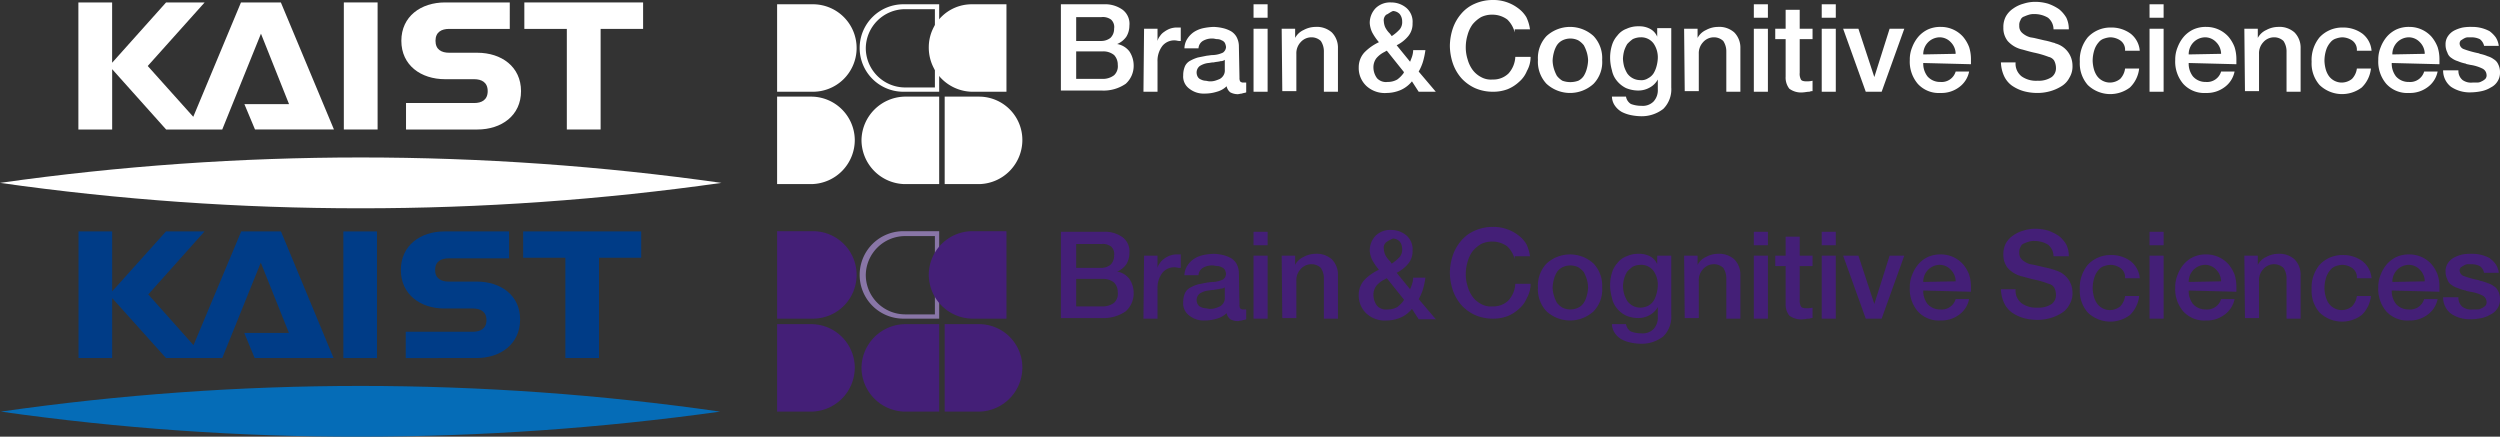 <svg xmlns="http://www.w3.org/2000/svg" xmlns:xlink="http://www.w3.org/1999/xlink" width="408.761" height="71.401" viewBox="0 0 408.761 71.401">
  <rect x="0" y="0" width="408.761" height="71.401" fill="#333333" stroke="none"/>
  <defs>
    <clipPath id="clip-path">
      <path id="패스_1" data-name="패스 1" d="M0,42.2a413.077,413.077,0,0,0,58.8,4.1,428.26,428.26,0,0,0,58.8-4.1A413.7,413.7,0,0,0,0,42.2"/>
    </clipPath>
    <linearGradient id="linear-gradient" x1="-13.436" y1="1.296" x2="-13.445" y2="1.296" gradientUnits="objectBoundingBox">
      <stop offset="0" stop-color="#056cb7"/>
      <stop offset="1" stop-color="#46bbeb"/>
    </linearGradient>
    <clipPath id="clip-path-2">
      <rect id="사각형_1" data-name="사각형 1" width="117.6" height="33.5" transform="translate(0 38)"/>
    </clipPath>
    <clipPath id="clip-path-3">
      <path id="패스_5" data-name="패스 5" d="M0,4.156A419.123,419.123,0,0,0,58.979,8.311a419.125,419.125,0,0,0,58.98-4.155A420.59,420.59,0,0,0,0,4.156" transform="translate(0 0)" fill="#fff"/>
    </clipPath>
    <clipPath id="clip-path-4">
      <rect id="사각형_2" data-name="사각형 2" width="117.958" height="33.658" fill="#fff"/>
    </clipPath>
  </defs>
  <g id="그룹_20" data-name="그룹 20" transform="translate(-479.86 -526)">
    <g id="Group_15229" transform="translate(23040.02 22957.5)">
      <path id="Path_15324_00000079452488377670099040000006390440379263058577_" d="M-22386.7-22393.6h7a4.913,4.913,0,0,1,3.1.9,2.88,2.88,0,0,1,1.1,2.6,3.451,3.451,0,0,1-.5,1.8,3.488,3.488,0,0,1-1.5,1.2h0a3.216,3.216,0,0,1,2,1.2,4.193,4.193,0,0,1,.7,2.4,3.936,3.936,0,0,1-1.3,2.9,6.4,6.4,0,0,1-4,1.1h-6.6Zm2.5,5.9h4.1a2.453,2.453,0,0,0,1.5-.5,2.035,2.035,0,0,0,.6-1.5,1.651,1.651,0,0,0-.5-1.5,2.274,2.274,0,0,0-1.6-.4h-4.1Zm0,6.3h4.4a3,3,0,0,0,1.8-.6,2,2,0,0,0,.6-1.7,2.269,2.269,0,0,0-.6-1.6,2.789,2.789,0,0,0-1.8-.6h-4.4Z" fill="#441f77"/>
      <path id="Path_15325_00000106136677711250845240000011023280456234514837_" d="M-22373.1-22389.7h2.2v2h0a2,2,0,0,1,.4-.8,2.318,2.318,0,0,1,.7-.7,4.071,4.071,0,0,1,.9-.5,3.565,3.565,0,0,1,1-.2h.8v2.2h-.2c-.3,0-.5-.1-.8-.1a2.518,2.518,0,0,0-2,.9,4.019,4.019,0,0,0-.8,2.6v4.9h-2.3Z" fill="#441f77"/>
      <path id="Path_15326_00000177481682729408956220000015598167552054182573_" d="M-22357.5-22381.7a1.271,1.271,0,0,0,.1.6.76.76,0,0,0,.4.2h.6v1.6c-.2.1-.5.1-.7.2-.2,0-.5.1-.7.1a2.64,2.64,0,0,1-1.2-.3,1.691,1.691,0,0,1-.6-1,3.668,3.668,0,0,1-1.6.9,6.473,6.473,0,0,1-2,.3,3.741,3.741,0,0,1-2.5-.8,2.445,2.445,0,0,1-1-2.2,3.636,3.636,0,0,1,.3-1.5,1.962,1.962,0,0,1,.9-.9,6.185,6.185,0,0,1,1.2-.5q.75-.149,1.5-.3c.2,0,.6-.1,1-.1a4.171,4.171,0,0,0,1.6-.4,1.189,1.189,0,0,0,.5-.9,1.856,1.856,0,0,0-.2-.7,1,1,0,0,0-.5-.4,1.448,1.448,0,0,0-.7-.2c-.3,0-.5-.1-.8-.1a2.927,2.927,0,0,0-1.6.4,1.523,1.523,0,0,0-.7,1.2h-2.3a3.015,3.015,0,0,1,.5-1.6,3.826,3.826,0,0,1,1.1-1.1,4.686,4.686,0,0,1,1.5-.6,9.88,9.88,0,0,1,1.7-.2,7.748,7.748,0,0,1,1.5.2,5.049,5.049,0,0,1,1.3.5,2.577,2.577,0,0,1,.9.9,3.27,3.27,0,0,1,.4,1.4Zm-2.3-2.9a1.139,1.139,0,0,1-.8.3c-.3.1-.7.1-1.1.2-.4,0-.7.1-.9.1a3.347,3.347,0,0,0-1.4.5,1.344,1.344,0,0,0-.5,1.2,1.424,1.424,0,0,0,.2.6,1,1,0,0,0,.5.4,1.856,1.856,0,0,0,.7.2c.2,0,.5.1.7.1a2.781,2.781,0,0,0,.9-.1,6.582,6.582,0,0,0,.8-.3,1.686,1.686,0,0,0,.6-.6,1.492,1.492,0,0,0,.2-.9v-1.7h.1Z" fill="#441f77"/>
      <path id="Path_15327_00000036223946606263821620000002984831974781115013_" d="M-22355.2-22393.6h2.3v2.2h-2.3Zm0,3.9h2.3v10.3h-2.3Z" fill="#441f77"/>
      <path id="Path_15328_00000050648542198573751030000010346258240932998584_" d="M-22350.6-22389.7h2.2v1.5h0a2.962,2.962,0,0,1,1.4-1.3,4.123,4.123,0,0,1,1.9-.5,3.7,3.7,0,0,1,2.7.9,3.542,3.542,0,0,1,1,2.6v7.1h-2.3v-6.5a3.089,3.089,0,0,0-.5-1.8,2.2,2.2,0,0,0-1.5-.6,2.346,2.346,0,0,0-1.8.8,2.638,2.638,0,0,0-.7,1.9v6.1h-2.3Z" fill="#441f77"/>
      <path id="Path_15329_00000111909251797055935380000010213900925565570740_" d="M-22329.3-22381a4.894,4.894,0,0,1-1.8,1.4,5.916,5.916,0,0,1-2.3.5,4.439,4.439,0,0,1-3.3-1.1,4.011,4.011,0,0,1-1.3-3.1,3.588,3.588,0,0,1,.9-2.4,8.038,8.038,0,0,1,2.4-1.7,8.989,8.989,0,0,1-1.1-1.6,4.208,4.208,0,0,1-.4-1.5,3.473,3.473,0,0,1,1-2.5,3.377,3.377,0,0,1,2.5-.9,3.841,3.841,0,0,1,2.5.9,2.992,2.992,0,0,1,1,2.5,3.135,3.135,0,0,1-.7,2.1,5.758,5.758,0,0,1-1.9,1.5l2.2,2.7c.1-.3.2-.5.3-.8a3.607,3.607,0,0,0,.2-1.1h2a12.669,12.669,0,0,1-.4,1.9,7.766,7.766,0,0,1-.7,1.6l2.8,3.3h-2.8Zm-4.1-5c-.1,0-.2.1-.4.2a4.115,4.115,0,0,0-1.3,1,2.453,2.453,0,0,0-.5,1.5,3,3,0,0,0,.6,1.8,2,2,0,0,0,1.7.6,3.158,3.158,0,0,0,1.6-.4,4.759,4.759,0,0,0,1-1l.1-.2Zm-.1-5.9a1.189,1.189,0,0,0-.4,1.1,2.932,2.932,0,0,0,.2.9,3.6,3.6,0,0,0,.7,1c.2.2.3.4.4.5a6.915,6.915,0,0,0,1.3-1.1,1.844,1.844,0,0,0,.4-1.3,1.912,1.912,0,0,0-.4-1.2,1.6,1.6,0,0,0-1.1-.5,5.441,5.441,0,0,0-1.1.6" fill="#441f77"/>
      <path id="Path_15330_00000003085372942589044750000017956404603688784809_" d="M-22312.5-22389.1a4.439,4.439,0,0,0-1.2-2.1,4.068,4.068,0,0,0-2.4-.8,4.051,4.051,0,0,0-1.9.4,5.281,5.281,0,0,0-1.4,1.2,5.324,5.324,0,0,0-.8,1.7,6.957,6.957,0,0,0-.3,2,6.415,6.415,0,0,0,.3,2,5.283,5.283,0,0,0,.8,1.7,4.065,4.065,0,0,0,1.4,1.2,3.279,3.279,0,0,0,1.9.4,3.542,3.542,0,0,0,2.6-1,4.359,4.359,0,0,0,1.1-2.7h2.5a4.645,4.645,0,0,1-.6,2.3,4.631,4.631,0,0,1-1.3,1.8,6.115,6.115,0,0,1-1.9,1.2,6.708,6.708,0,0,1-2.4.4,7.17,7.17,0,0,1-2.9-.6,6.915,6.915,0,0,1-2.2-1.6,7.228,7.228,0,0,1-1.4-2.4,9.273,9.273,0,0,1-.5-2.9,9.273,9.273,0,0,1,.5-2.9,7.248,7.248,0,0,1,1.4-2.4,5.982,5.982,0,0,1,2.2-1.6,7.17,7.17,0,0,1,2.9-.6,6.674,6.674,0,0,1,4.1,1.3,5.038,5.038,0,0,1,1.4,1.5,6.607,6.607,0,0,1,.6,2h-2.5v.5Z" fill="#441f77"/>
      <path id="Path_15331_00000004506814882027275660000009605387793313628845_" d="M-22307.3-22380.6a5.249,5.249,0,0,1-1.4-3.9,5.249,5.249,0,0,1,1.4-3.9,5.69,5.69,0,0,1,7.7,0,5.249,5.249,0,0,1,1.4,3.9,5.111,5.111,0,0,1-1.4,3.9,5.69,5.69,0,0,1-7.7,0m5.2-.6a2.357,2.357,0,0,0,.9-.8,4.34,4.34,0,0,0,.5-1.2,5.881,5.881,0,0,0,.2-1.3,5.094,5.094,0,0,0-.2-1.3,6.086,6.086,0,0,0-.5-1.2,3.437,3.437,0,0,0-.9-.8,2.963,2.963,0,0,0-2.6,0,2.357,2.357,0,0,0-.9.8,4.34,4.34,0,0,0-.5,1.2,5.881,5.881,0,0,0-.2,1.3,5.094,5.094,0,0,0,.2,1.3,6.086,6.086,0,0,0,.5,1.2,3.437,3.437,0,0,0,.9.8,2.974,2.974,0,0,0,2.6,0" fill="#441f77"/>
      <path id="Path_15332_00000160882560734075911160000015392862215183233718_" d="M-22286.9-22380a4.518,4.518,0,0,1-1.3,3.5,5.746,5.746,0,0,1-3.8,1.2,8.781,8.781,0,0,1-1.6-.2,5.808,5.808,0,0,1-1.4-.5,3.429,3.429,0,0,1-1.1-1,2.69,2.69,0,0,1-.5-1.5h2.3a1.737,1.737,0,0,0,.8,1.2,4.685,4.685,0,0,0,1.7.3,2.487,2.487,0,0,0,2-.7,2.722,2.722,0,0,0,.7-2v-1.6h0a3.267,3.267,0,0,1-1.3,1.3,3.732,3.732,0,0,1-1.8.5,5.208,5.208,0,0,1-2.1-.4,4.442,4.442,0,0,1-1.5-1.2,3.818,3.818,0,0,1-.8-1.7,7.641,7.641,0,0,1-.3-2.1,6.89,6.89,0,0,1,.3-2,4.161,4.161,0,0,1,.9-1.6,3.267,3.267,0,0,1,1.5-1.1,4.468,4.468,0,0,1,2-.4,3.657,3.657,0,0,1,1.8.4,2.534,2.534,0,0,1,1.2,1.3h0v-1.4h2.3Zm-3.8-1.5a2.357,2.357,0,0,0,.9-.8,4.34,4.34,0,0,0,.5-1.2,5.881,5.881,0,0,0,.2-1.3,3.989,3.989,0,0,0-.7-2.4,2.515,2.515,0,0,0-2.1-1,3.066,3.066,0,0,0-1.3.3,6.38,6.38,0,0,0-.9.8,5.377,5.377,0,0,0-.5,1.1,5.881,5.881,0,0,0-.2,1.3,5.881,5.881,0,0,0,.2,1.3,5.377,5.377,0,0,0,.5,1.1,2.611,2.611,0,0,0,2.1,1.1,2.782,2.782,0,0,0,1.3-.3" fill="#441f77"/>
      <path id="Path_15333_00000093144988814418628200000001290681716324534946_" d="M-22284.8-22389.7h2.2v1.5h0a2.962,2.962,0,0,1,1.4-1.3,4.123,4.123,0,0,1,1.9-.5,3.7,3.7,0,0,1,2.7.9,3.542,3.542,0,0,1,1,2.6v7.1h-2.3v-6.5a3.089,3.089,0,0,0-.5-1.8,2.2,2.2,0,0,0-1.5-.6,2.346,2.346,0,0,0-1.8.8,2.638,2.638,0,0,0-.7,1.9v6.1h-2.3l-.1-10.2Z" fill="#441f77"/>
      <path id="Path_15334_00000073690061662384874210000001635758168424755860_" d="M-22273.4-22393.6h2.3v2.2h-2.3Zm0,3.9h2.3v10.3h-2.3Z" fill="#441f77"/>
      <path id="Path_15335_00000176038411826482863140000006052464468121185942_" d="M-22269.9-22389.7h1.7v-3.1h2.3v3.1h2.1v1.7h-2.1v5.5a1.981,1.981,0,0,0,.2,1.1c.1.2.4.3.9.3a3.764,3.764,0,0,0,1-.1v1.7a1.09,1.09,0,0,0-.5.1c-.4,0-.8.1-1,.1a3.226,3.226,0,0,1-2.3-.6,2.958,2.958,0,0,1-.6-2v-6.1h-1.7Z" fill="#441f77"/>
      <path id="Path_15336_00000089567080608190783740000018113694622530328981_" d="M-22262.3-22393.6h2.3v2.2h-2.3Zm0,3.9h2.3v10.3h-2.3Z" fill="#441f77"/>
      <path id="Path_15337_00000148655999417113781470000009566168018753092488_" d="M-22258.8-22389.7h2.5l2.6,7.9h0l2.5-7.9h2.4l-3.7,10.3h-2.6Z" fill="#441f77"/>
      <path id="Path_15338_00000148658067034461471070000009426183887844513682_" d="M-22245.7-22384a3.4,3.4,0,0,0,.7,2.2,2.726,2.726,0,0,0,2.1.9,2.384,2.384,0,0,0,2.5-1.7h2.2a4.147,4.147,0,0,1-1.7,2.6,4.811,4.811,0,0,1-3,.9,4.624,4.624,0,0,1-3.7-1.5,5.594,5.594,0,0,1-1.3-3.9,5.208,5.208,0,0,1,.4-2.1,5.829,5.829,0,0,1,1-1.7,4.8,4.8,0,0,1,1.6-1.2,4.906,4.906,0,0,1,2.1-.4,4.84,4.84,0,0,1,3.6,1.6,5.829,5.829,0,0,1,1,1.7,6.473,6.473,0,0,1,.3,2v.8Zm5.3-1.5a2.735,2.735,0,0,0-.8-1.9,2.5,2.5,0,0,0-1.8-.8,2.735,2.735,0,0,0-1.9.8,2.791,2.791,0,0,0-.8,2Z" fill="#441f77"/>
      <path id="Path_15339_00000021091406051794520660000004493343250804499871_" d="M-22230.6-22384.2a2.622,2.622,0,0,0,1,2.3,4.094,4.094,0,0,0,2.6.7,3.8,3.8,0,0,0,2.3-.6,1.8,1.8,0,0,0,.7-1.5,2.64,2.64,0,0,0-.3-1.2,1.449,1.449,0,0,0-.9-.6,15.337,15.337,0,0,0-2.4-.7c-.9-.2-1.5-.4-1.9-.5a4.509,4.509,0,0,1-2.4-1.4,3.407,3.407,0,0,1-.7-2.2,3.657,3.657,0,0,1,.4-1.8,3.759,3.759,0,0,1,1.2-1.3,5.324,5.324,0,0,1,1.7-.8,6.307,6.307,0,0,1,1.9-.3,7.567,7.567,0,0,1,2.1.3,7.571,7.571,0,0,1,1.8.9,5.246,5.246,0,0,1,1.2,1.4,4.325,4.325,0,0,1,.4,1.9h-2.5a2.466,2.466,0,0,0-.9-1.9,4.276,4.276,0,0,0-2.2-.6,2.781,2.781,0,0,0-.9.1,6.582,6.582,0,0,0-.8.3.9.9,0,0,0-.6.6,1.492,1.492,0,0,0-.2.9,1.452,1.452,0,0,0,.5,1.2,3.282,3.282,0,0,0,1.3.7l.6.1,1.7.4a9.893,9.893,0,0,1,1.2.3c.3.1.5.1.6.2a3.752,3.752,0,0,1,2.8,3.6,3.511,3.511,0,0,1-.5,2,3.486,3.486,0,0,1-1.3,1.4,7.109,7.109,0,0,1-1.8.8,7.641,7.641,0,0,1-2.1.3,8.485,8.485,0,0,1-2.3-.3,6.61,6.61,0,0,1-1.9-.9,4.029,4.029,0,0,1-1.3-1.6,5.833,5.833,0,0,1-.5-2.2l2.406,0Z" fill="#441f77"/>
      <path id="Path_15340_00000038411009109973185880000018185124948052241045_" d="M-22212.7-22386.3a1.841,1.841,0,0,0-.8-1.4,3.015,3.015,0,0,0-1.6-.5,3.565,3.565,0,0,0-1,.2,1.806,1.806,0,0,0-.9.6,3.436,3.436,0,0,0-.7,1.2,5.839,5.839,0,0,0-.3,1.9,5.881,5.881,0,0,0,.2,1.3,3.686,3.686,0,0,0,.5,1.1,2.611,2.611,0,0,0,2.1,1.1,2.711,2.711,0,0,0,1.7-.6,2.992,2.992,0,0,0,.8-1.7h2.3a5.057,5.057,0,0,1-1.5,3.1,5.314,5.314,0,0,1-6.9-.4,5.35,5.35,0,0,1-1.3-3.8,5.844,5.844,0,0,1,1.3-4,5.068,5.068,0,0,1,3.8-1.6,5.285,5.285,0,0,1,3.2,1,3.924,3.924,0,0,1,1.5,2.8h-2.4v-.3Z" fill="#441f77"/>
      <path id="Path_15341_00000083805203311589415350000018096417105752030595_" d="M-22208.7-22393.6h2.3v2.2h-2.3Zm0,3.9h2.3v10.3h-2.3Z" fill="#441f77"/>
      <path id="Path_15342_00000115479181521983989990000010701785111673114810_" d="M-22202.3-22384a3.4,3.4,0,0,0,.7,2.2,2.726,2.726,0,0,0,2.1.9,2.384,2.384,0,0,0,2.5-1.7h2.2a4.147,4.147,0,0,1-1.7,2.6,4.811,4.811,0,0,1-3,.9,4.624,4.624,0,0,1-3.7-1.5,5.594,5.594,0,0,1-1.3-3.9,5.208,5.208,0,0,1,.4-2.1,5.829,5.829,0,0,1,1-1.7,4.8,4.8,0,0,1,1.6-1.2,4.906,4.906,0,0,1,2.1-.4,4.84,4.84,0,0,1,3.6,1.6,5.829,5.829,0,0,1,1,1.7,6.473,6.473,0,0,1,.3,2v.8Zm5.3-1.5a2.735,2.735,0,0,0-.8-1.9,2.5,2.5,0,0,0-1.8-.8,2.735,2.735,0,0,0-1.9.8,2.791,2.791,0,0,0-.8,2Z" fill="#441f77"/>
      <path id="Path_15343_00000163753273300950647800000010640023679828241852_" d="M-22193.2-22389.7h2.2v1.5h0a2.962,2.962,0,0,1,1.4-1.3,4.123,4.123,0,0,1,1.9-.5,3.7,3.7,0,0,1,2.7.9,3.542,3.542,0,0,1,1,2.6v7.1h-2.3v-6.5a3.089,3.089,0,0,0-.5-1.8,2.2,2.2,0,0,0-1.5-.6,2.346,2.346,0,0,0-1.8.8,2.638,2.638,0,0,0-.7,1.9v6.1h-2.3l-.1-10.2Z" fill="#441f77"/>
      <path id="Path_15344_00000132767234062500979670000000372626248667383708_" d="M-22174.8-22386.3a1.841,1.841,0,0,0-.8-1.4,3.015,3.015,0,0,0-1.6-.5,3.565,3.565,0,0,0-1,.2,1.806,1.806,0,0,0-.9.6,3.436,3.436,0,0,0-.7,1.2,5.839,5.839,0,0,0-.3,1.9,5.881,5.881,0,0,0,.2,1.3,3.686,3.686,0,0,0,.5,1.1,2.611,2.611,0,0,0,2.1,1.1,2.711,2.711,0,0,0,1.7-.6,2.992,2.992,0,0,0,.8-1.7h2.3a5.057,5.057,0,0,1-1.5,3.1,5.314,5.314,0,0,1-6.9-.4,5.35,5.35,0,0,1-1.3-3.8,5.844,5.844,0,0,1,1.3-4,5.068,5.068,0,0,1,3.8-1.6,5.285,5.285,0,0,1,3.2,1,3.924,3.924,0,0,1,1.5,2.8h-2.4v-.3Z" fill="#441f77"/>
      <path id="Path_15345_00000103258053187455877610000002300436278866697359_" d="M-22169.1-22384a3.4,3.4,0,0,0,.7,2.2,2.726,2.726,0,0,0,2.1.9,2.384,2.384,0,0,0,2.5-1.7h2.2a4.147,4.147,0,0,1-1.7,2.6,4.811,4.811,0,0,1-3,.9,4.624,4.624,0,0,1-3.7-1.5,5.594,5.594,0,0,1-1.3-3.9,5.208,5.208,0,0,1,.4-2.1,5.829,5.829,0,0,1,1-1.7,4.8,4.8,0,0,1,1.6-1.2,4.906,4.906,0,0,1,2.1-.4,4.84,4.84,0,0,1,3.6,1.6,5.829,5.829,0,0,1,1,1.7,6.473,6.473,0,0,1,.3,2v.8Zm5.4-1.5a2.735,2.735,0,0,0-.8-1.9,2.5,2.5,0,0,0-1.8-.8,2.735,2.735,0,0,0-1.9.8,2.791,2.791,0,0,0-.8,2Z" fill="#441f77"/>
      <path id="Path_15346_00000105416843021189014970000005543056348812876217_" d="M-22158.2-22382.7a1.917,1.917,0,0,0,.7,1.4,2.4,2.4,0,0,0,1.6.4h.8a1.441,1.441,0,0,0,.7-.2,2.06,2.06,0,0,0,.6-.4.845.845,0,0,0,.2-.7,1.2,1.2,0,0,0-.7-1,6.607,6.607,0,0,0-2-.6c-.4-.1-.6-.1-.7-.2a6.377,6.377,0,0,1-1.3-.4,3.14,3.14,0,0,1-1-.5,1.587,1.587,0,0,1-.7-.9,2.782,2.782,0,0,1-.3-1.3,2.293,2.293,0,0,1,.4-1.4,2.848,2.848,0,0,1,1-.9,5.808,5.808,0,0,1,1.4-.5,7.6,7.6,0,0,1,1.5-.1,5.92,5.92,0,0,1,2.9.7,4.759,4.759,0,0,1,1,1,3.347,3.347,0,0,1,.5,1.4h-2.4a1.9,1.9,0,0,0-.7-1.1,3.208,3.208,0,0,0-1.4-.3h-.6a1.424,1.424,0,0,0-.6.2c-.2.1-.3.2-.5.3a.766.766,0,0,0-.2.5,1.014,1.014,0,0,0,.6.9,14.954,14.954,0,0,0,2,.6c.4.1.6.1.7.2a6.377,6.377,0,0,1,1.3.4,3.14,3.14,0,0,1,1,.5,1.764,1.764,0,0,1,.7.8,2.782,2.782,0,0,1,.3,1.3,2.6,2.6,0,0,1-.4,1.5,2.656,2.656,0,0,1-1.1,1,4.686,4.686,0,0,1-1.5.6,8.835,8.835,0,0,1-1.7.2,5.5,5.5,0,0,1-3.3-.9,3.363,3.363,0,0,1-1.3-2.7h2.5Z" fill="#441f77"/>
      <path id="Path_15347_00000016045905524267777910000003444761062486710187_" d="M-22412.3-22393.7a7.15,7.15,0,0,0-7.3,7,7.15,7.15,0,0,0,7,7.3h6v-14.3Zm5,13.6h-4.9a6.446,6.446,0,0,1-6.4-6.4,6.446,6.446,0,0,1,6.4-6.4h4.9Z" fill="#8976a7"/>
      <path id="Path_15348_00000052802373293580002330000011597005837222763940_" d="M-22427.5-22393.7h-5.6v14.3h5.7a7.15,7.15,0,0,0,7.3-7,7.15,7.15,0,0,0-7-7.3h-.4" fill="#441f77"/>
      <path id="Path_15349_00000132810159084076978040000004650863791988712367_" d="M-22427.4-22378.5h-5.7v14.3h5.7a7.215,7.215,0,0,0,7-7.3,7.153,7.153,0,0,0-7-7" fill="#441f77"/>
      <path id="Path_15350_00000010275892512754938320000015514582140954487998_" d="M-22400-22378.5h-5.7v14.3h5.7a7.215,7.215,0,0,0,7-7.3,7.085,7.085,0,0,0-7-7" fill="#441f77"/>
      <path id="Path_15351_00000008133507722767217580000003953122258191557821_" d="M-22401.3-22393.7h5.7v14.3h-5.7a7.215,7.215,0,0,1-7-7.3,7.155,7.155,0,0,1,7-7" fill="#441f77"/>
      <path id="Path_15352_00000018948987790426937510000010810426991931245485_" d="M-22412.3-22378.5h5.7v14.3h-5.7a7.215,7.215,0,0,1-7-7.3,7.225,7.225,0,0,1,7-7" fill="#441f77"/>
      <g id="Group_15226_00000074414239337565158000000005967484216040588982_" transform="translate(-22560.02 -22431.66)">
        <g id="Group_15036_00000177477902565660847590000014376058424442322109_">
          <g id="Group_8_00000069367727541175744640000003651513871453319555_" transform="translate(0 25.261)">
            <g id="그룹_2" data-name="그룹 2">
              <g id="그룹_1" data-name="그룹 1">
                <g id="Group_7_00000043456055736218353290000001532349468047133880_" clip-path="url(#clip-path)">
                  <rect id="Rectangle_4_00000010277185050270979830000016109250165900939940_" width="117.6" height="8.3" transform="translate(0 38)" fill="url(#linear-gradient)"/>
                </g>
              </g>
            </g>
          </g>
          <rect id="Rectangle_1_00000018949464106142081850000001703188049637515662_" width="5.5" height="20.7" transform="translate(56 38)" fill="#003c87"/>
          <path id="Path_1_00000060003841786763323420000006076963345818163333_" d="M85.4,38v4.3h6.9V58.7h5.5V42.3h6.9V38Z" fill="#003c87"/>
          <g id="Group_3_00000028298433755228499200000007633902502087419817_">
            <g id="그룹_4" data-name="그룹 4">
              <g id="그룹_3" data-name="그룹 3">
                <g id="Group_2_00000087412277443834105970000018102250257054220421_" clip-path="url(#clip-path-2)">
                  <path id="Path_2_00000050639398412163204010000014075647626080976783_" d="M77.8,46.2H73.2c-1.2,0-2.2-.5-2.2-1.9s1-1.9,2.2-1.9h9.9V38H72.5c-3.9,0-7.1,2.3-7.1,6.3s3.2,6.3,7.1,6.3h4.7c1.2,0,2.2.5,2.2,1.9s-1,1.9-2.2,1.9h-11v4.3H77.8c3.9,0,7.1-2.3,7.1-6.3s-3.2-6.2-7.1-6.2" fill="#003c87"/>
                  <path id="Path_3_00000062186458652987356120000001438367660261322652_" d="M39.3,38,31.5,56.6l-7.4-8.3L33.3,38H27l-8.8,9.8V38H12.7V58.7h5.5V48.9L27,58.7h9.2l6.3-15.6,4.6,11.5H39.8l1.7,4.1H54.4L45.8,38Z" fill="#003c87"/>
                </g>
              </g>
            </g>
          </g>
        </g>
      </g>
    </g>
    <path id="Path_15324_00000121990355612153385990000015019748693378009522_" d="M-22386.7-22430.8h7a4.913,4.913,0,0,1,3.1.9,2.88,2.88,0,0,1,1.1,2.6,3.451,3.451,0,0,1-.5,1.8,3.488,3.488,0,0,1-1.5,1.2h0a3.216,3.216,0,0,1,2,1.2,4.193,4.193,0,0,1,.7,2.4,3.936,3.936,0,0,1-1.3,2.9,6.4,6.4,0,0,1-4,1.1h-6.6Zm2.5,6h4.1a2.453,2.453,0,0,0,1.5-.5,2.035,2.035,0,0,0,.6-1.5,1.651,1.651,0,0,0-.5-1.5,2.274,2.274,0,0,0-1.6-.4h-4.1Zm0,6.2h4.4a3,3,0,0,0,1.8-.6,2,2,0,0,0,.6-1.7,2.269,2.269,0,0,0-.6-1.6,2.789,2.789,0,0,0-1.8-.6h-4.4Z" transform="translate(23040.02 22957.5)" fill="#fff"/>
    <path id="Path_15325_00000163064387880515985620000008849478216775621043_" d="M-22373.1-22426.8h2.2v2h0a2,2,0,0,1,.4-.8,2.318,2.318,0,0,1,.7-.7,4.071,4.071,0,0,1,.9-.5,3.565,3.565,0,0,1,1-.2h.8v2.2h-.2c-.3,0-.5-.1-.8-.1a2.518,2.518,0,0,0-2,.9,4.019,4.019,0,0,0-.8,2.6v4.9h-2.3Z" transform="translate(23040.02 22957.5)" fill="#fff"/>
    <path id="Path_15326_00000098217509221590343380000014546584992037740178_" d="M-22357.5-22418.8a1.271,1.271,0,0,0,.1.6.76.76,0,0,0,.4.2h.6v1.6c-.2.1-.5.1-.7.2-.2,0-.5.1-.7.1a2.64,2.64,0,0,1-1.2-.3,1.691,1.691,0,0,1-.6-1,3.668,3.668,0,0,1-1.6.9,6.473,6.473,0,0,1-2,.3,3.741,3.741,0,0,1-2.5-.8,2.445,2.445,0,0,1-1-2.2,3.636,3.636,0,0,1,.3-1.5,1.962,1.962,0,0,1,.9-.9,6.185,6.185,0,0,1,1.2-.5q.75-.149,1.5-.3c.2,0,.6-.1,1-.1a4.171,4.171,0,0,0,1.6-.4,1.189,1.189,0,0,0,.5-.9,1.856,1.856,0,0,0-.2-.7,1,1,0,0,0-.5-.4,1.448,1.448,0,0,0-.7-.2c-.3,0-.5-.1-.8-.1a2.927,2.927,0,0,0-1.6.4,1.523,1.523,0,0,0-.7,1.2h-2.3a3.015,3.015,0,0,1,.5-1.6,3.826,3.826,0,0,1,1.1-1.1,4.686,4.686,0,0,1,1.5-.6,9.88,9.88,0,0,1,1.7-.2,7.748,7.748,0,0,1,1.5.2,5.049,5.049,0,0,1,1.3.5,2.577,2.577,0,0,1,.9.9,3.27,3.27,0,0,1,.4,1.4Zm-2.3-3a1.139,1.139,0,0,1-.8.3c-.3.1-.7.1-1.1.2-.4,0-.7.1-.9.1a3.347,3.347,0,0,0-1.4.5,1.344,1.344,0,0,0-.5,1.2,1.424,1.424,0,0,0,.2.6,1,1,0,0,0,.5.4,1.856,1.856,0,0,0,.7.2c.2,0,.5.1.7.1a2.781,2.781,0,0,0,.9-.1,6.582,6.582,0,0,0,.8-.3,1.686,1.686,0,0,0,.6-.6,1.492,1.492,0,0,0,.2-.9v-1.7h.1Z" transform="translate(23040.02 22957.5)" fill="#fff"/>
    <path id="Path_15327_00000126286757870419169910000016929968380188739974_" d="M-22355.2-22430.8h2.3v2.2h-2.3Zm0,4h2.3v10.3h-2.3Z" transform="translate(23040.02 22957.5)" fill="#fff"/>
    <path id="Path_15328_00000170967357577572409130000003260345867915224448_" d="M-22350.6-22426.8h2.2v1.5h0a2.962,2.962,0,0,1,1.4-1.3,4.123,4.123,0,0,1,1.9-.5,3.7,3.7,0,0,1,2.7.9,3.542,3.542,0,0,1,1,2.6v7.1h-2.3v-6.5a3.089,3.089,0,0,0-.5-1.8,2.2,2.2,0,0,0-1.5-.6,2.346,2.346,0,0,0-1.8.8,2.638,2.638,0,0,0-.7,1.9v6.1h-2.3Z" transform="translate(23040.02 22957.5)" fill="#fff"/>
    <path id="Path_15329_00000036934588457231126840000009729520346809727616_" d="M-22329.3-22418.2a4.894,4.894,0,0,1-1.8,1.4,5.916,5.916,0,0,1-2.3.5,4.439,4.439,0,0,1-3.3-1.1,4.011,4.011,0,0,1-1.3-3.1,3.588,3.588,0,0,1,.9-2.4,8.038,8.038,0,0,1,2.4-1.7,8.989,8.989,0,0,1-1.1-1.6,4.208,4.208,0,0,1-.4-1.5,3.473,3.473,0,0,1,1-2.5,3.377,3.377,0,0,1,2.5-.9,3.841,3.841,0,0,1,2.5.9,2.992,2.992,0,0,1,1,2.5,3.135,3.135,0,0,1-.7,2.1,5.758,5.758,0,0,1-1.9,1.5l2.2,2.7c.1-.3.2-.5.3-.8a3.607,3.607,0,0,0,.2-1.1h2a12.669,12.669,0,0,1-.4,1.9,7.766,7.766,0,0,1-.7,1.6l2.8,3.3h-2.8Zm-4.1-5c-.1,0-.2.1-.4.2a4.115,4.115,0,0,0-1.3,1,2.453,2.453,0,0,0-.5,1.5,3,3,0,0,0,.6,1.8,2,2,0,0,0,1.7.6,3.158,3.158,0,0,0,1.6-.4,4.759,4.759,0,0,0,1-1l.1-.2Zm-.1-5.9a1.189,1.189,0,0,0-.4,1.1,2.932,2.932,0,0,0,.2.9,3.6,3.6,0,0,0,.7,1c.2.2.3.4.4.5a6.915,6.915,0,0,0,1.3-1.1,1.844,1.844,0,0,0,.4-1.3,1.912,1.912,0,0,0-.4-1.2,1.6,1.6,0,0,0-1.1-.5c-.5.2-.8.5-1.1.6" transform="translate(23040.02 22957.5)" fill="#fff"/>
    <path id="Path_15330_00000156586798190116552830000006655614383772398270_" d="M-22312.5-22426.2a4.439,4.439,0,0,0-1.2-2.1,4.068,4.068,0,0,0-2.4-.8,4.051,4.051,0,0,0-1.9.4,5.281,5.281,0,0,0-1.4,1.2,5.324,5.324,0,0,0-.8,1.7,6.957,6.957,0,0,0-.3,2,6.415,6.415,0,0,0,.3,2,5.283,5.283,0,0,0,.8,1.7,4.065,4.065,0,0,0,1.4,1.2,3.279,3.279,0,0,0,1.9.4,3.542,3.542,0,0,0,2.6-1,4.359,4.359,0,0,0,1.1-2.7h2.5a4.645,4.645,0,0,1-.6,2.3,4.631,4.631,0,0,1-1.3,1.8,6.115,6.115,0,0,1-1.9,1.2,6.708,6.708,0,0,1-2.4.4,7.17,7.17,0,0,1-2.9-.6,6.915,6.915,0,0,1-2.2-1.6,7.228,7.228,0,0,1-1.4-2.4,9.273,9.273,0,0,1-.5-2.9,9.273,9.273,0,0,1,.5-2.9,7.248,7.248,0,0,1,1.4-2.4,5.982,5.982,0,0,1,2.2-1.6,7.17,7.17,0,0,1,2.9-.6,6.674,6.674,0,0,1,4.1,1.3,5.038,5.038,0,0,1,1.4,1.5,6.607,6.607,0,0,1,.6,2h-2.5v.5Z" transform="translate(23040.02 22957.5)" fill="#fff"/>
    <path id="Path_15331_00000008865354263944706830000010656951024496786059_" d="M-22307.3-22417.8a5.249,5.249,0,0,1-1.4-3.9,5.249,5.249,0,0,1,1.4-3.9,5.69,5.69,0,0,1,7.7,0,5.249,5.249,0,0,1,1.4,3.9,5.111,5.111,0,0,1-1.4,3.9,5.69,5.69,0,0,1-7.7,0m5.2-.5a2.357,2.357,0,0,0,.9-.8,4.34,4.34,0,0,0,.5-1.2,5.881,5.881,0,0,0,.2-1.3,5.094,5.094,0,0,0-.2-1.3,6.086,6.086,0,0,0-.5-1.2,3.437,3.437,0,0,0-.9-.8,2.963,2.963,0,0,0-2.6,0,2.357,2.357,0,0,0-.9.8,4.34,4.34,0,0,0-.5,1.2,5.881,5.881,0,0,0-.2,1.3,5.094,5.094,0,0,0,.2,1.3,6.086,6.086,0,0,0,.5,1.2,3.437,3.437,0,0,0,.9.8,3.854,3.854,0,0,0,2.6,0" transform="translate(23040.02 22957.5)" fill="#fff"/>
    <path id="Path_15332_00000067212857759273214880000011483047700528692922_" d="M-22286.9-22417.2a4.518,4.518,0,0,1-1.3,3.5,5.746,5.746,0,0,1-3.8,1.2,8.781,8.781,0,0,1-1.6-.2,5.808,5.808,0,0,1-1.4-.5,3.429,3.429,0,0,1-1.1-1,2.69,2.69,0,0,1-.5-1.5h2.3a1.737,1.737,0,0,0,.8,1.2,4.685,4.685,0,0,0,1.7.3,2.487,2.487,0,0,0,2-.7,2.722,2.722,0,0,0,.7-2v-1.6h0a3.267,3.267,0,0,1-1.3,1.3,3.732,3.732,0,0,1-1.8.5,5.208,5.208,0,0,1-2.1-.4,4.442,4.442,0,0,1-1.5-1.2,3.818,3.818,0,0,1-.8-1.7,7.641,7.641,0,0,1-.3-2.1,6.89,6.89,0,0,1,.3-2,4.161,4.161,0,0,1,.9-1.6,3.267,3.267,0,0,1,1.5-1.1,4.468,4.468,0,0,1,2-.4,3.657,3.657,0,0,1,1.8.4,2.534,2.534,0,0,1,1.2,1.3h0v-1.4h2.3Zm-3.8-1.5a2.357,2.357,0,0,0,.9-.8,4.34,4.34,0,0,0,.5-1.2,5.881,5.881,0,0,0,.2-1.3,3.989,3.989,0,0,0-.7-2.4,2.515,2.515,0,0,0-2.1-1,3.066,3.066,0,0,0-1.3.3,6.38,6.38,0,0,0-.9.8,5.377,5.377,0,0,0-.5,1.1,5.881,5.881,0,0,0-.2,1.3,5.881,5.881,0,0,0,.2,1.3,5.377,5.377,0,0,0,.5,1.1,2.611,2.611,0,0,0,2.1,1.1,1.964,1.964,0,0,0,1.3-.3" transform="translate(23040.02 22957.5)" fill="#fff"/>
    <path id="Path_15333_00000099630581231279656240000010756276066210866063_" d="M-22284.8-22426.8h2.2v1.5h0a2.962,2.962,0,0,1,1.4-1.3,4.123,4.123,0,0,1,1.9-.5,3.7,3.7,0,0,1,2.7.9,3.542,3.542,0,0,1,1,2.6v7.1h-2.3v-6.5a3.089,3.089,0,0,0-.5-1.8,2.2,2.2,0,0,0-1.5-.6,2.346,2.346,0,0,0-1.8.8,2.638,2.638,0,0,0-.7,1.9v6.1h-2.3l-.1-10.2Z" transform="translate(23040.02 22957.5)" fill="#fff"/>
    <path id="Path_15334_00000145742185795542729050000014514085524218358944_" d="M-22273.4-22430.8h2.3v2.2h-2.3Zm0,4h2.3v10.3h-2.3Z" transform="translate(23040.02 22957.5)" fill="#fff"/>
    <path id="Path_15335_00000139275543247923294900000013267236389511030183_" d="M-22269.9-22426.8h1.7v-3.1h2.3v3.1h2.1v1.7h-2.1v5.5a1.981,1.981,0,0,0,.2,1.1c.1.2.4.3.9.3a3.764,3.764,0,0,0,1-.1v1.7a1.09,1.09,0,0,0-.5.1c-.4,0-.8.1-1,.1a3.226,3.226,0,0,1-2.3-.6,2.958,2.958,0,0,1-.6-2v-6.1h-1.7Z" transform="translate(23040.02 22957.5)" fill="#fff"/>
    <path id="Path_15336_00000070835952639847279140000016114413258922156714_" d="M-22262.3-22430.8h2.3v2.2h-2.3Zm0,4h2.3v10.3h-2.3Z" transform="translate(23040.02 22957.5)" fill="#fff"/>
    <path id="Path_15337_00000150823267571468542600000013761924661827620746_" d="M-22258.8-22426.8h2.5l2.6,7.9h0l2.5-7.9h2.4l-3.7,10.3h-2.6Z" transform="translate(23040.02 22957.5)" fill="#fff"/>
    <path id="Path_15338_00000089532261269497568710000003661512541496429754_" d="M-22245.7-22421.2a3.4,3.4,0,0,0,.7,2.2,2.726,2.726,0,0,0,2.1.9,2.384,2.384,0,0,0,2.5-1.7h2.2a4.147,4.147,0,0,1-1.7,2.6,4.811,4.811,0,0,1-3,.9,4.624,4.624,0,0,1-3.7-1.5,5.594,5.594,0,0,1-1.3-3.9,5.208,5.208,0,0,1,.4-2.1,5.829,5.829,0,0,1,1-1.7,4.8,4.8,0,0,1,1.6-1.2,4.906,4.906,0,0,1,2.1-.4,4.84,4.84,0,0,1,3.6,1.6,5.829,5.829,0,0,1,1,1.7,6.473,6.473,0,0,1,.3,2v.8Zm5.3-1.5a2.735,2.735,0,0,0-.8-1.9,2.5,2.5,0,0,0-1.8-.8,2.735,2.735,0,0,0-1.9.8,2.791,2.791,0,0,0-.8,2Z" transform="translate(23040.02 22957.5)" fill="#fff"/>
    <path id="Path_15339_00000096050174616685029090000009739367874238864001_" d="M-22230.6-22421.3a2.622,2.622,0,0,0,1,2.3,4.094,4.094,0,0,0,2.6.7,3.8,3.8,0,0,0,2.3-.6,1.8,1.8,0,0,0,.7-1.5,2.64,2.64,0,0,0-.3-1.2,1.449,1.449,0,0,0-.9-.6,15.337,15.337,0,0,0-2.4-.7c-.9-.2-1.5-.4-1.9-.5a4.509,4.509,0,0,1-2.4-1.4,3.407,3.407,0,0,1-.7-2.2,3.657,3.657,0,0,1,.4-1.8,3.759,3.759,0,0,1,1.2-1.3,5.324,5.324,0,0,1,1.7-.8,6.307,6.307,0,0,1,1.9-.3,7.567,7.567,0,0,1,2.1.3,7.571,7.571,0,0,1,1.8.9,5.246,5.246,0,0,1,1.2,1.4,4.325,4.325,0,0,1,.4,1.9h-2.5a2.466,2.466,0,0,0-.9-1.9,4.276,4.276,0,0,0-2.2-.6,2.781,2.781,0,0,0-.9.1,6.582,6.582,0,0,0-.8.3.9.9,0,0,0-.6.6,1.492,1.492,0,0,0-.2.9,1.452,1.452,0,0,0,.5,1.2,3.282,3.282,0,0,0,1.3.7l.6.1,1.7.4a9.893,9.893,0,0,1,1.2.3c.3.1.5.1.6.2a3.752,3.752,0,0,1,2.8,3.6,3.511,3.511,0,0,1-.5,2,3.486,3.486,0,0,1-1.3,1.4,7.109,7.109,0,0,1-1.8.8,7.641,7.641,0,0,1-2.1.3,8.485,8.485,0,0,1-2.3-.3,6.61,6.61,0,0,1-1.9-.9,4.029,4.029,0,0,1-1.3-1.6,5.833,5.833,0,0,1-.5-2.2l2.406,0Z" transform="translate(23040.02 22957.5)" fill="#fff"/>
    <path id="Path_15340_00000155111931137941005980000006657173607480417700_" d="M-22212.7-22423.5a1.841,1.841,0,0,0-.8-1.4,3.015,3.015,0,0,0-1.6-.5,3.565,3.565,0,0,0-1,.2,1.806,1.806,0,0,0-.9.6,3.436,3.436,0,0,0-.7,1.2,5.839,5.839,0,0,0-.3,1.9,5.881,5.881,0,0,0,.2,1.3,3.686,3.686,0,0,0,.5,1.1,2.611,2.611,0,0,0,2.1,1.1,2.711,2.711,0,0,0,1.7-.6,2.992,2.992,0,0,0,.8-1.7h2.3a5.057,5.057,0,0,1-1.5,3.1,5.314,5.314,0,0,1-6.9-.4,5.35,5.35,0,0,1-1.3-3.8,5.844,5.844,0,0,1,1.3-4,5.068,5.068,0,0,1,3.8-1.6,5.285,5.285,0,0,1,3.2,1,3.924,3.924,0,0,1,1.5,2.8h-2.4v-.3Z" transform="translate(23040.02 22957.5)" fill="#fff"/>
    <path id="Path_15341_00000169548163843755976500000001955537052209716096_" d="M-22208.7-22430.8h2.3v2.2h-2.3Zm0,4h2.3v10.3h-2.3Z" transform="translate(23040.02 22957.5)" fill="#fff"/>
    <path id="Path_15342_00000077310453759971702350000003188788949613337257_" d="M-22202.3-22421.2a3.4,3.4,0,0,0,.7,2.2,2.726,2.726,0,0,0,2.1.9,2.384,2.384,0,0,0,2.5-1.7h2.2a4.147,4.147,0,0,1-1.7,2.6,4.811,4.811,0,0,1-3,.9,4.624,4.624,0,0,1-3.7-1.5,5.594,5.594,0,0,1-1.3-3.9,5.208,5.208,0,0,1,.4-2.1,5.829,5.829,0,0,1,1-1.7,4.8,4.8,0,0,1,1.6-1.2,4.906,4.906,0,0,1,2.1-.4,4.84,4.84,0,0,1,3.6,1.6,5.829,5.829,0,0,1,1,1.7,6.473,6.473,0,0,1,.3,2v.8Zm5.3-1.5a2.735,2.735,0,0,0-.8-1.9,2.5,2.5,0,0,0-1.8-.8,2.735,2.735,0,0,0-1.9.8,2.791,2.791,0,0,0-.8,2Z" transform="translate(23040.02 22957.5)" fill="#fff"/>
    <path id="Path_15343_00000172428875172788024610000015008395881001237432_" d="M-22193.2-22426.8h2.2v1.5h0a2.962,2.962,0,0,1,1.4-1.3,4.123,4.123,0,0,1,1.9-.5,3.7,3.7,0,0,1,2.7.9,3.542,3.542,0,0,1,1,2.6v7.1h-2.3v-6.5a3.089,3.089,0,0,0-.5-1.8,2.2,2.2,0,0,0-1.5-.6,2.346,2.346,0,0,0-1.8.8,2.638,2.638,0,0,0-.7,1.9v6.1h-2.3l-.1-10.2Z" transform="translate(23040.02 22957.5)" fill="#fff"/>
    <path id="Path_15344_00000057116882465531541930000003506032273384103852_" d="M-22174.8-22423.5a1.841,1.841,0,0,0-.8-1.4,3.015,3.015,0,0,0-1.6-.5,3.565,3.565,0,0,0-1,.2,1.806,1.806,0,0,0-.9.6,3.436,3.436,0,0,0-.7,1.2,5.839,5.839,0,0,0-.3,1.9,5.881,5.881,0,0,0,.2,1.3,3.686,3.686,0,0,0,.5,1.1,2.611,2.611,0,0,0,2.1,1.1,2.711,2.711,0,0,0,1.7-.6,2.992,2.992,0,0,0,.8-1.7h2.3a5.057,5.057,0,0,1-1.5,3.1,5.314,5.314,0,0,1-6.9-.4,5.35,5.35,0,0,1-1.3-3.8,5.844,5.844,0,0,1,1.3-4,5.068,5.068,0,0,1,3.8-1.6,5.285,5.285,0,0,1,3.2,1,3.924,3.924,0,0,1,1.5,2.8h-2.4v-.3Z" transform="translate(23040.02 22957.5)" fill="#fff"/>
    <path id="Path_15345_00000090988821347972334810000006077951968560551827_" d="M-22169.1-22421.2a3.4,3.4,0,0,0,.7,2.2,2.726,2.726,0,0,0,2.1.9,2.384,2.384,0,0,0,2.5-1.7h2.2a4.147,4.147,0,0,1-1.7,2.6,4.811,4.811,0,0,1-3,.9,4.624,4.624,0,0,1-3.7-1.5,5.594,5.594,0,0,1-1.3-3.9,5.208,5.208,0,0,1,.4-2.1,5.829,5.829,0,0,1,1-1.7,4.8,4.8,0,0,1,1.6-1.2,4.906,4.906,0,0,1,2.1-.4,4.84,4.84,0,0,1,3.6,1.6,5.829,5.829,0,0,1,1,1.7,6.473,6.473,0,0,1,.3,2v.8Zm5.4-1.5a2.735,2.735,0,0,0-.8-1.9,2.5,2.5,0,0,0-1.8-.8,2.735,2.735,0,0,0-1.9.8,2.791,2.791,0,0,0-.8,2Z" transform="translate(23040.02 22957.5)" fill="#fff"/>
    <path id="Path_15346_00000138566537186200375060000017401014106363203758_" d="M-22158.2-22419.8a1.917,1.917,0,0,0,.7,1.4,2.4,2.4,0,0,0,1.6.4h.8a1.441,1.441,0,0,0,.7-.2,2.06,2.06,0,0,0,.6-.4.845.845,0,0,0,.2-.7,1.2,1.2,0,0,0-.7-1,6.607,6.607,0,0,0-2-.6c-.4-.1-.6-.1-.7-.2a6.377,6.377,0,0,1-1.3-.4,3.14,3.14,0,0,1-1-.5,1.587,1.587,0,0,1-.7-.9,2.782,2.782,0,0,1-.3-1.3,2.293,2.293,0,0,1,.4-1.4,2.848,2.848,0,0,1,1-.9,5.808,5.808,0,0,1,1.4-.5,7.6,7.6,0,0,1,1.5-.1,5.92,5.92,0,0,1,2.9.7,4.759,4.759,0,0,1,1,1,3.347,3.347,0,0,1,.5,1.4h-2.4a1.9,1.9,0,0,0-.7-1.1,3.208,3.208,0,0,0-1.4-.3h-.6a1.424,1.424,0,0,0-.6.2c-.2.1-.3.2-.5.3a.766.766,0,0,0-.2.5,1.014,1.014,0,0,0,.6.9,14.954,14.954,0,0,0,2,.6c.4.1.6.1.7.2a6.377,6.377,0,0,1,1.3.4,3.14,3.14,0,0,1,1,.5,1.764,1.764,0,0,1,.7.8,2.782,2.782,0,0,1,.3,1.3,2.6,2.6,0,0,1-.4,1.5,2.656,2.656,0,0,1-1.1,1,4.686,4.686,0,0,1-1.5.6,8.835,8.835,0,0,1-1.7.2,5.5,5.5,0,0,1-3.3-.9,3.363,3.363,0,0,1-1.3-2.7h2.5Z" transform="translate(23040.02 22957.5)" fill="#fff"/>
    <path id="Path_15347_00000119114854816488858790000012201826106403620792_" d="M-22412.3-22430.8a7.15,7.15,0,0,0-7.3,7,7.15,7.15,0,0,0,7,7.3h6v-14.3Zm5,13.6h-4.9a6.446,6.446,0,0,1-6.4-6.4,6.446,6.446,0,0,1,6.4-6.4h4.9Z" transform="translate(23040.02 22957.5)" fill="#fff"/>
    <path id="Path_15348_00000021809823624828715640000008932836614097893295_" d="M-22427.5-22430.8h-5.6v14.3h5.7a7.15,7.15,0,0,0,7.3-7,7.15,7.15,0,0,0-7-7.3h-.4" transform="translate(23040.02 22957.5)" fill="#fff"/>
    <path id="Path_15349_00000127738315741355868090000013955328081880007065_" d="M-22427.4-22415.7h-5.7v14.3h5.7a7.215,7.215,0,0,0,7-7.3,7.153,7.153,0,0,0-7-7" transform="translate(23040.02 22957.5)" fill="#fff"/>
    <path id="Path_15350_00000158722032256954858150000009977427491575048620_" d="M-22400-22415.7h-5.7v14.3h5.7a7.215,7.215,0,0,0,7-7.3,7.085,7.085,0,0,0-7-7" transform="translate(23040.02 22957.5)" fill="#fff"/>
    <path id="Path_15351_00000061438176711344879080000000953535843352710818_" d="M-22401.3-22430.8h5.7v14.3h-5.7a7.215,7.215,0,0,1-7-7.3,7.023,7.023,0,0,1,7-7" transform="translate(23040.02 22957.5)" fill="#fff"/>
    <path id="Path_15352_00000014609228186102952170000008756519951826443398_" d="M-22412.3-22415.7h5.7v14.3h-5.7a7.215,7.215,0,0,1-7-7.3,7.225,7.225,0,0,1,7-7" transform="translate(23040.02 22957.5)" fill="#fff"/>
    <g id="그룹_18" data-name="그룹 18" transform="translate(0 -1)">
      <g id="그룹_8" data-name="그룹 8" transform="translate(479.86 552.746)">
        <g id="그룹_7" data-name="그룹 7" transform="translate(0 0)" clip-path="url(#clip-path-3)">
          <rect id="사각형_4" data-name="사각형 4" width="117.958" height="8.311" transform="translate(0 0)" fill="#fff"/>
        </g>
      </g>
      <rect id="사각형_1-2" data-name="사각형 1" width="5.521" height="20.776" transform="translate(536.079 527.398)" fill="#fff"/>
      <path id="패스_1-2" data-name="패스 1" d="M293.764,0V4.327h6.947V20.775h5.524V4.326h6.947V0Z" transform="translate(271.828 527.399)" fill="#fff"/>
      <g id="그룹_3-2" data-name="그룹 3" transform="translate(479.86 527.398)">
        <g id="그룹_2-2" data-name="그룹 2" clip-path="url(#clip-path-4)">
          <path id="패스_2" data-name="패스 2" d="M237.268,8.224h-4.615c-1.226,0-2.22-.506-2.22-1.948s.994-1.948,2.22-1.948h9.924V0H232c-3.949,0-7.151,2.28-7.151,6.276s3.2,6.275,7.151,6.275h4.749c1.225,0,2.218.506,2.218,1.95s-.993,1.947-2.218,1.947H225.613v4.329h11.655c3.949,0,7.149-2.274,7.149-6.272s-3.2-6.279-7.149-6.279" transform="translate(-159.227)" fill="#fff"/>
          <path id="패스_3" data-name="패스 3" d="M70.486,0l-7.8,18.7-7.445-8.308L64.546,0H58.24L49.417,9.863V0H43.9V20.776h5.524V10.913l8.823,9.863h9.177l6.33-15.669,4.591,11.521h-7.3l1.733,4.143H85.686L77.006,0Z" transform="translate(-31.085)" fill="#fff"/>
        </g>
      </g>
    </g>
  </g>
</svg>

